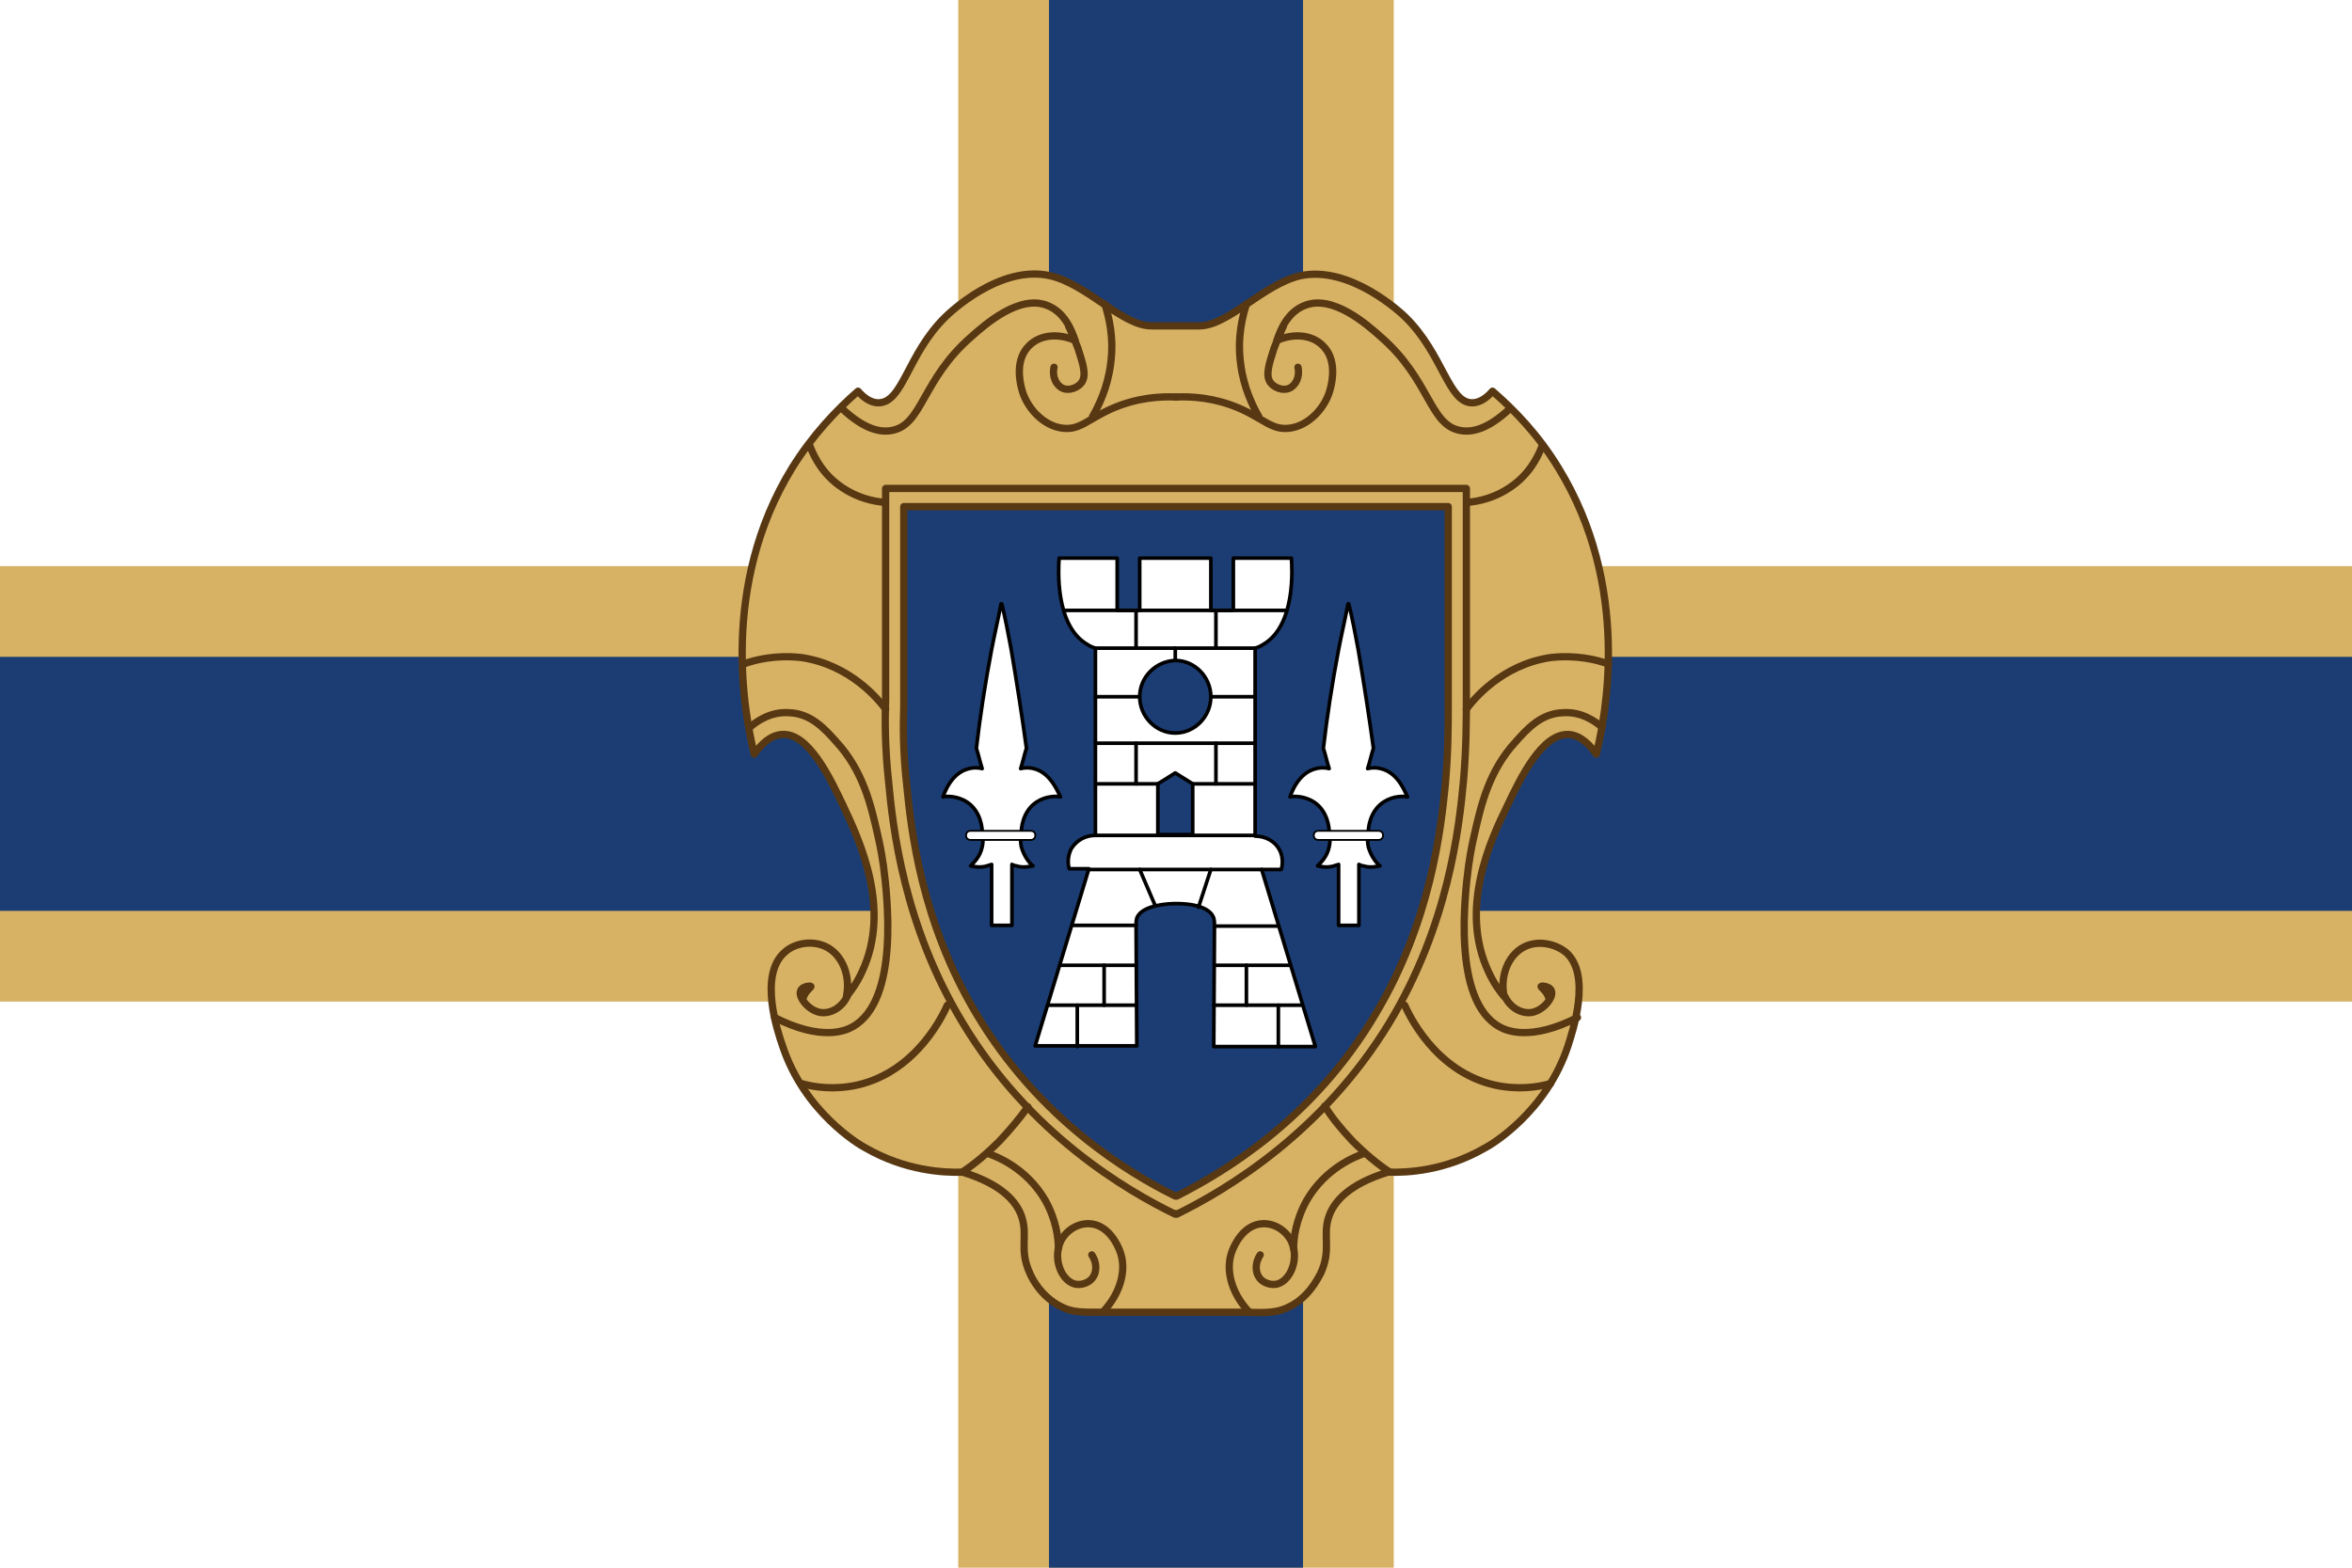 <?xml version="1.0" encoding="utf-8"?>
<!-- Generator: Adobe Illustrator 27.5.0, SVG Export Plug-In . SVG Version: 6.00 Build 0)  -->
<svg version="1.1" id="Layer_1" xmlns="http://www.w3.org/2000/svg" xmlns:xlink="http://www.w3.org/1999/xlink" x="0px" y="0px"
	 viewBox="0 0 324 216" style="enable-background:new 0 0 324 216;" xml:space="preserve">
<style type="text/css">
	.st0{fill:#FFFFFF;}
	.st1{fill:#D7B265;}
	.st2{fill:#1C3D73;}
	.st3{fill:#D7B265;stroke:#573812;stroke-linecap:round;stroke-linejoin:round;stroke-miterlimit:10;}
	.st4{fill:none;stroke:#573812;stroke-linecap:round;stroke-linejoin:round;stroke-miterlimit:10;}
	.st5{fill:#1C3D73;stroke:#573812;stroke-linecap:round;stroke-linejoin:round;stroke-miterlimit:10;}
	.st6{fill:#FFFFFF;stroke:#000000;stroke-width:0.5;stroke-linecap:round;stroke-linejoin:round;stroke-miterlimit:10;}
	.st7{fill:none;stroke:#000000;stroke-width:0.5;stroke-linecap:round;stroke-linejoin:round;stroke-miterlimit:10;}
	.st8{fill:#FFFFFF;stroke:#000000;stroke-width:0.5;stroke-miterlimit:10;}
</style>
<rect class="st0" width="324" height="216"/>
<rect y="78" class="st1" width="324" height="60"/>
<rect y="90.5" class="st2" width="324" height="35"/>
<rect x="54" y="78" transform="matrix(6.123234e-17 -1 1 6.123234e-17 54 270)" class="st1" width="216" height="60"/>
<rect x="54" y="90.5" transform="matrix(6.123234e-17 -1 1 6.123234e-17 54 270)" class="st2" width="216" height="35"/>
<path class="st3" d="M214.7,64.5c-2.8-4.6-6.1-8-9.1-10.6c-0.6,0.7-1.6,1.6-2.8,1.6c-3.3,0-4-6.7-9.2-11.8
	c-0.5-0.5-7.6-7.2-14.5-5.7c-5.1,1.2-9.9,6.9-13.9,6.9c-0.1,0-6.5,0-6.6,0c-4,0-8.8-5.7-13.9-6.9c-6.9-1.6-13.9,5.1-14.5,5.7
	c-5.2,5.1-5.8,11.8-9.2,11.8c-1.2,0-2.2-0.9-2.8-1.6c-3,2.6-6.3,6.1-9.1,10.6c-10,16.3-6.5,34.1-5.2,39.4c0.9-1.3,2.2-2.6,3.8-2.7
	c3.7-0.3,6.7,6.1,8.5,9.9c2.1,4.5,6.7,14.1,2.5,22.9c-0.7,1.5-1.5,2.6-2.1,3.3c0.6-2.9-0.6-5.7-2.7-6.8c-1.9-1-4.4-0.6-5.8,0.7
	c-3.6,3.1-1,10.9-0.3,12.9c3,9.1,10.5,13.6,11.5,14.1c5.4,3.1,10.7,3.4,13.3,3.3c5.5,1.7,7.4,4.1,8.1,6c1,2.8-0.4,4.6,1.2,8
	c0.3,0.7,1.5,3.1,4.2,4.5c1.7,0.9,3.1,0.8,6.5,0.8h18.6c3.4,0.1,4.8,0.1,6.5-0.8c2.6-1.3,3.8-3.8,4.2-4.5c1.6-3.4,0.2-5.3,1.2-8
	c0.7-1.9,2.6-4.3,8.1-6c2.7,0.1,7.9-0.2,13.3-3.3c1-0.5,8.5-5,11.5-14.1c0.6-1.9,3.3-9.8-0.3-12.9c-1.5-1.2-3.9-1.7-5.8-0.7
	c-2.1,1.1-3.3,3.9-2.7,6.8c-0.6-0.7-1.4-1.8-2.1-3.3c-4.2-8.8,0.3-18.4,2.5-22.9c1.8-3.8,4.8-10.1,8.5-9.9c1.6,0.1,2.9,1.4,3.8,2.7
	C221.2,98.6,224.7,80.8,214.7,64.5z"/>
<path class="st4" d="M162,54.7c-2.2-0.1-5.3,0.1-8.6,1.5c-3.5,1.5-4.6,3.1-7,2.8c-2.7-0.3-5.1-2.9-5.7-5.6c-0.2-0.8-0.9-3.9,1.1-5.8
	c1.5-1.5,4-1.7,6.3-0.7c-0.5-1.5-1.5-3.9-3.8-4.8c-3.9-1.6-8.7,2.7-10.5,4.3c-6.8,5.9-6.7,12.1-10.9,12.9c-1.5,0.3-3.7,0-6.9-3"/>
<path class="st4" d="M111.5,61.3c0.4,1,1.3,3.3,3.6,5.2c2.7,2.2,5.5,2.6,6.6,2.7"/>
<path class="st4" d="M102.4,91.5c1.6-0.6,4.5-1.3,8-0.9c6.8,1,10.7,5.9,11.6,7.1"/>
<path class="st4" d="M103.3,100.2c0.8-0.7,2.8-2.2,5.4-2c3,0.1,4.9,2.2,6.5,4c3.7,4,4.8,8.8,5.7,12.8c0.5,2.1,0.7,3.7,0.8,4.3
	c0.5,3.9,2.3,18.6-4.3,22.2c-0.9,0.5-4.2,2-10.7-1.3"/>
<path class="st4" d="M116.7,137.3c-0.8,1.6-2.3,2.4-3.7,2.2c-1.7-0.3-3.1-2.2-2.7-3c0.2-0.6,1.3-0.7,1.4-0.6
	c0.1,0.1-0.5,0.4-0.9,1.2c-0.1,0.2-0.2,0.5-0.2,0.6"/>
<path class="st4" d="M110.4,149.3c1.8,0.5,4.5,0.9,7.7,0.2c8.3-1.9,11.9-9.9,12.4-11"/>
<path class="st4" d="M132.7,161.4c1.5-1,3.2-2.4,5-4.2c1.6-1.7,2.9-3.3,3.9-4.7"/>
<path class="st4" d="M152,180.7c2.4-2.6,3.3-5.9,2.2-8.5c-0.2-0.5-1.5-3.6-4.3-3.6c-1.8,0-3.5,1.3-4,3c-0.7,2.2,0.4,4.8,2.1,5.3
	c0.7,0.2,1.7,0,2.3-0.6c0.8-0.8,0.9-2.2,0.1-3.4"/>
<path class="st4" d="M136,158.9c1.2,0.4,5.4,2,8,6.5c1.5,2.7,1.8,5.2,1.8,6.6"/>
<path class="st4" d="M150.5,57.4c0.8-1.4,2.1-4,2.5-7.3c0.5-3.7-0.3-6.6-0.8-8.2"/>
<path class="st4" d="M212.5,61.3c-0.4,1-1.3,3.3-3.6,5.2c-2.7,2.2-5.5,2.6-6.6,2.7"/>
<path class="st4" d="M221.6,91.5c-1.6-0.6-4.5-1.3-8-0.9c-6.8,1-10.7,5.9-11.6,7.1"/>
<path class="st4" d="M207.3,137.3c0.8,1.6,2.3,2.4,3.7,2.2c1.7-0.3,3.1-2.2,2.7-3c-0.2-0.6-1.3-0.7-1.4-0.6
	c-0.1,0.1,0.5,0.4,0.9,1.2c0.1,0.2,0.2,0.5,0.2,0.6"/>
<path class="st4" d="M213.6,149.3c-1.8,0.5-4.5,0.9-7.7,0.2c-8.3-1.9-11.9-9.9-12.4-11"/>
<path class="st4" d="M191.3,161.4c-1.5-1-3.2-2.4-5-4.2c-1.6-1.7-2.9-3.3-3.8-4.8"/>
<path class="st4" d="M172,180.7c-2.4-2.6-3.3-5.9-2.2-8.5c0.2-0.5,1.5-3.6,4.3-3.6c1.8,0,3.5,1.3,4,3c0.7,2.2-0.4,4.8-2.1,5.3
	c-0.7,0.2-1.7,0-2.3-0.6c-0.8-0.8-0.9-2.2-0.1-3.4"/>
<path class="st4" d="M188,158.9c-1.2,0.4-5.4,2-8,6.5c-1.5,2.7-1.8,5.2-1.8,6.6"/>
<path class="st4" d="M202,96.3v-29h-40h-40v29c-0.1,2.8-0.1,6.7,0.4,11.3c0.6,6.5,2.1,19.9,10.2,33.3c9.2,15.3,22.5,23.1,29.3,26.4
	c0,0,0.1,0,0.1-0.1c0,0,0.1,0,0.1,0.1c6.7-3.3,20-11.1,29.3-26.4c8.1-13.4,9.6-26.8,10.2-33.3C202,103,202,99.1,202,96.3z"/>
<path class="st5" d="M199.5,97.4V69.8H162h-37.5v27.6c-0.1,2.7-0.1,6.3,0.4,10.7c0.6,6.2,2,18.9,9.6,31.6
	c8.7,14.6,21.1,22,27.4,25.1c0,0,0.1,0,0.1,0c0,0,0.1,0,0.1,0c6.3-3.2,18.8-10.5,27.4-25.1c7.6-12.7,9-25.5,9.6-31.6
	C199.5,103.7,199.5,100,199.5,97.4z"/>
<path class="st6" d="M167.2,144.2h14l-7.4-24.4h2.7c0.1-0.3,0.4-1.6-0.3-2.8c-0.6-1.1-1.9-1.8-3.3-1.8V89.3c0.4-0.1,0.8-0.3,1.1-0.5
	c4.5-2.6,4-10.5,3.9-11.9h-8v7.2h-3.1v-7.2H162h-0.2H157v7.2h-3.1v-7.2h-8c-0.1,1.4-0.6,9.3,3.9,11.9c0.3,0.2,0.7,0.4,1.1,0.5v25.8
	c-1.4,0-2.6,0.7-3.3,1.8c-0.7,1.3-0.4,2.6-0.3,2.8h2.7l-7.4,24.4h14l-0.1-16.6c0-0.3,0-0.6,0.1-1c0.7-1.9,4.7-2,5.3-2
	c0.4,0,4.6-0.1,5.3,2c0.1,0.4,0.1,0.7,0.1,1L167.2,144.2z M164.3,115h-1.2h-1.2h0h-0.6h-1.8v-7l2.4-1.5l2.4,1.5V115z M161.9,101
	c-2.7,0-4.9-2.3-4.9-5s2.2-4.9,4.9-5c2.7,0,4.9,2.3,4.9,5S164.6,101,161.9,101z"/>
<line class="st7" x1="144.3" y1="138.5" x2="156.6" y2="138.5"/>
<line class="st7" x1="177.7" y1="133" x2="167.3" y2="133"/>
<line class="st7" x1="167.2" y1="138.5" x2="179.3" y2="138.5"/>
<line class="st7" x1="150.1" y1="119.8" x2="173.8" y2="119.8"/>
<line class="st7" x1="150.9" y1="115.1" x2="172.9" y2="115.1"/>
<line class="st7" x1="159.5" y1="108" x2="150.9" y2="108"/>
<line class="st7" x1="164.3" y1="108" x2="172.9" y2="108"/>
<line class="st7" x1="150.9" y1="102.4" x2="172.9" y2="102.4"/>
<line class="st7" x1="150.9" y1="96" x2="157" y2="96"/>
<line class="st7" x1="166.8" y1="96" x2="172.9" y2="96"/>
<line class="st7" x1="150.9" y1="89.3" x2="172.9" y2="89.3"/>
<line class="st7" x1="177.3" y1="84.1" x2="146.6" y2="84.1"/>
<line class="st7" x1="156.5" y1="89.3" x2="156.5" y2="84.1"/>
<line class="st7" x1="167.5" y1="84.1" x2="167.5" y2="89.3"/>
<line class="st7" x1="161.9" y1="91" x2="161.9" y2="89.3"/>
<line class="st7" x1="167.5" y1="102.4" x2="167.5" y2="108"/>
<line class="st7" x1="156.5" y1="102.4" x2="156.5" y2="108"/>
<line class="st7" x1="157" y1="119.8" x2="159.1" y2="124.7"/>
<line class="st7" x1="147.7" y1="127.5" x2="156.5" y2="127.5"/>
<line class="st7" x1="167.3" y1="127.6" x2="176.1" y2="127.6"/>
<line class="st7" x1="146" y1="133" x2="156.5" y2="133"/>
<line class="st7" x1="148.4" y1="144.2" x2="148.4" y2="138.5"/>
<line class="st7" x1="152.1" y1="138.5" x2="152.1" y2="133"/>
<line class="st7" x1="171.7" y1="133" x2="171.7" y2="138.5"/>
<line class="st7" x1="176.1" y1="144.2" x2="176.1" y2="138.5"/>
<line class="st7" x1="165.1" y1="125" x2="166.8" y2="119.8"/>
<g>
	<path class="st6" d="M142.4,105.9c-0.4-0.1-1-0.2-1.8,0c0.3-0.9,0.5-1.9,0.8-2.8c-0.6-4.4-1.3-8.9-2.1-13.6
		c-0.4-2.1-0.8-4.3-1.3-6.3h-0.1c-0.4,2.1-0.9,4.2-1.3,6.3c-0.9,4.7-1.6,9.3-2.1,13.6c0.3,0.9,0.5,1.9,0.8,2.8
		c-0.8-0.2-1.4-0.1-1.8,0c-2.6,0.6-3.5,3.7-3.6,3.9c0.4-0.1,1.9-0.2,3.3,0.7c2,1.3,2.1,3.8,2.1,4c0.1,0.5,0.2,1.3,0,2.2
		c-0.3,1.4-1.2,2.2-1.6,2.6c0.5,0.1,1.3,0.3,2.3,0c0.2-0.1,0.4-0.1,0.6-0.2c0,3.1,0,5.3,0,8.4c0.5,0,0.9,0,1.4,0s0.9,0,1.4,0
		c0-3.1,0-5.3,0-8.4c0.2,0.1,0.4,0.2,0.6,0.2c0.9,0.3,1.8,0.1,2.3,0c-0.4-0.3-1.2-1.2-1.6-2.6c-0.2-1-0.1-1.8,0-2.2
		c0-0.2,0.1-2.7,2.1-4c1.4-0.9,2.8-0.8,3.3-0.7C145.9,109.6,144.9,106.5,142.4,105.9z"/>
	<path class="st8" d="M142,115.6h-8.3c-0.3,0-0.5-0.2-0.5-0.5s0.2-0.5,0.5-0.5h8.3c0.3,0,0.5,0.2,0.5,0.5S142.3,115.6,142,115.6z"/>
	<path class="st0" d="M142,115.6h-8.3c-0.3,0-0.5-0.2-0.5-0.5s0.2-0.5,0.5-0.5h8.3c0.3,0,0.5,0.2,0.5,0.5S142.3,115.6,142,115.6z"/>
</g>
<g>
	<path class="st6" d="M190.2,105.9c-0.4-0.1-1-0.2-1.8,0c0.3-0.9,0.5-1.9,0.8-2.8c-0.6-4.4-1.3-8.9-2.1-13.6
		c-0.4-2.1-0.8-4.3-1.3-6.3h-0.1c-0.4,2.1-0.9,4.2-1.3,6.3c-0.9,4.7-1.6,9.3-2.1,13.6c0.3,0.9,0.5,1.9,0.8,2.8
		c-0.8-0.2-1.4-0.1-1.8,0c-2.6,0.6-3.5,3.7-3.6,3.9c0.4-0.1,1.9-0.2,3.3,0.7c2,1.3,2.1,3.8,2.1,4c0.1,0.5,0.2,1.3,0,2.2
		c-0.3,1.4-1.2,2.2-1.6,2.6c0.5,0.1,1.3,0.3,2.3,0c0.2-0.1,0.4-0.1,0.6-0.2c0,3.1,0,5.3,0,8.4c0.5,0,0.9,0,1.4,0s0.9,0,1.4,0
		c0-3.1,0-5.3,0-8.4c0.2,0.1,0.4,0.2,0.6,0.2c0.9,0.3,1.8,0.1,2.3,0c-0.4-0.3-1.2-1.2-1.6-2.6c-0.2-1-0.1-1.8,0-2.2
		c0-0.2,0.1-2.7,2.1-4c1.4-0.9,2.8-0.8,3.3-0.7C193.7,109.6,192.8,106.5,190.2,105.9z"/>
	<path class="st8" d="M189.9,115.6h-8.3c-0.3,0-0.5-0.2-0.5-0.5s0.2-0.5,0.5-0.5h8.3c0.3,0,0.5,0.2,0.5,0.5S190.2,115.6,189.9,115.6
		z"/>
	<path class="st0" d="M189.9,115.6h-8.3c-0.3,0-0.5-0.2-0.5-0.5s0.2-0.5,0.5-0.5h8.3c0.3,0,0.5,0.2,0.5,0.5S190.2,115.6,189.9,115.6
		z"/>
</g>
<path class="st4" d="M145.2,50.6c-0.3,1.3,0.3,2.5,1.2,2.9c0.9,0.4,2.1-0.1,2.6-0.8c0.7-1,0.2-2.5-0.5-4.7c-0.5-1.3-1-2.4-1.3-3.1"
	/>
<path class="st4" d="M162,54.7c2.2-0.1,5.3,0.1,8.6,1.5c3.5,1.5,4.6,3.1,7,2.8c2.7-0.3,5.1-2.9,5.7-5.6c0.2-0.8,0.9-3.9-1.1-5.8
	c-1.5-1.5-4-1.7-6.3-0.7c0.5-1.5,1.5-3.9,3.8-4.8c3.9-1.6,8.7,2.7,10.5,4.3c6.8,5.9,6.7,12.1,10.9,12.9c1.5,0.3,3.7,0,6.9-3"/>
<path class="st4" d="M173.4,57.4c-0.8-1.4-2.1-4-2.5-7.3c-0.5-3.7,0.3-6.6,0.8-8.2"/>
<path class="st4" d="M178.8,50.6c0.3,1.3-0.3,2.5-1.2,2.9c-0.9,0.4-2.1-0.1-2.6-0.8c-0.7-1-0.2-2.5,0.5-4.7c0.5-1.3,1-2.4,1.3-3.1"
	/>
<path class="st4" d="M220.7,100.2c-0.8-0.7-2.8-2.2-5.4-2c-3,0.1-4.9,2.2-6.5,4c-3.7,4-4.8,8.8-5.7,12.8c-0.5,2.1-0.7,3.7-0.8,4.3
	c-0.5,3.9-2.3,18.6,4.3,22.2c0.9,0.5,4.2,2,10.7-1.3"/>
</svg>
